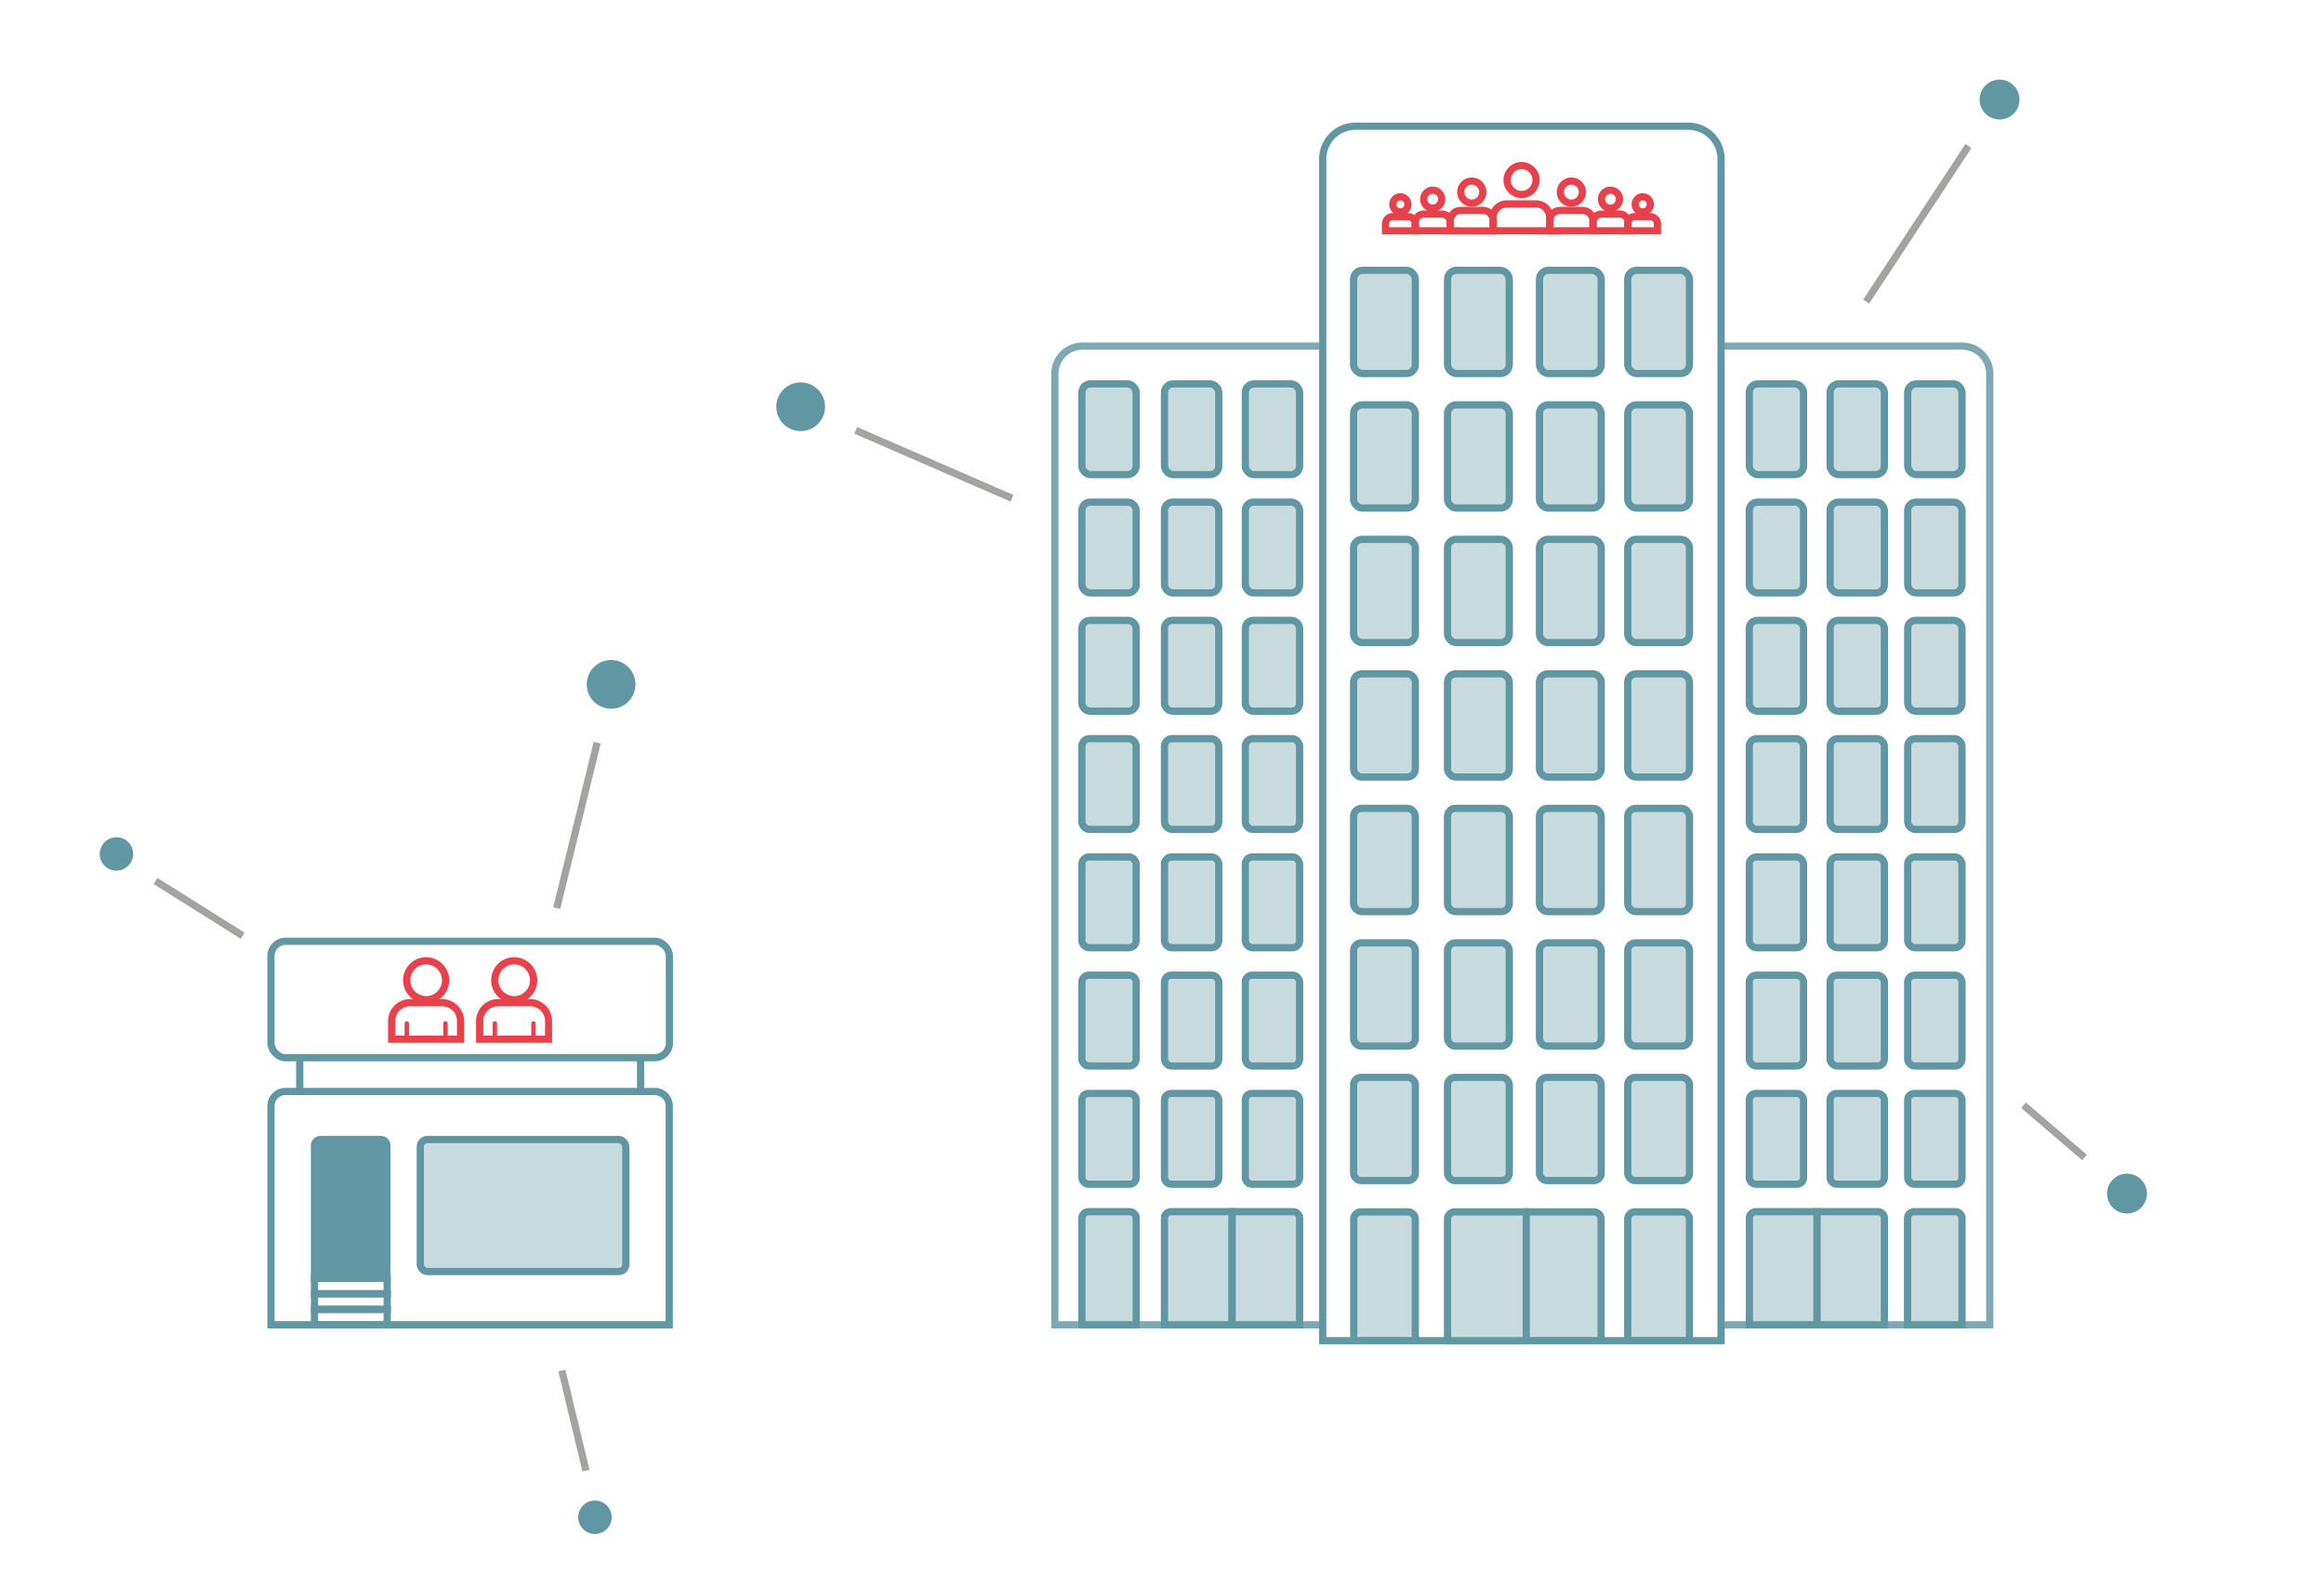 <svg id="Ebene_1" data-name="Ebene 1" xmlns="http://www.w3.org/2000/svg" width="642.05" height="438" viewBox="0 0 642.05 438">
  <title>kothes_Leistungen_Kunden</title>

   <style type="text/css" >
      <![CDATA[

        #Mittelstand {
          -webkit-animation: floating_1 8s infinite cubic-bezier(0.445, 0.05, 0.55, 0.95); /* Safari 4+ */
          -moz-animation:    floating_1 8s infinite cubic-bezier(0.445, 0.05, 0.55, 0.95); /* Fx 5+ */
          -o-animation:      floating_1 8s infinite cubic-bezier(0.445, 0.05, 0.55, 0.95); /* Opera 12+ */
          animation:         floating_1 8s infinite cubic-bezier(0.445, 0.05, 0.55, 0.95); /* IE 10+, Fx 29+ */
        }

        @keyframes floating_1 {
          0%, 50%, 100% {
            -webkit-transform: translate(0, 10px);
                -moz-transform: translate(0, 10px);
                -ms-transform: translate(0, 10px);
                -o-transform: translate(0, 10px);
                transform: translate(0, 10px);
          }
          25%, 75% {
            -webkit-transform: translate(0, 0);
                -moz-transform: translate(0, 0);
                -ms-transform: translate(0, 0);
                -o-transform: translate(0, 0);
                transform: translate(0, 0);
          }
        }

        #DAX-Unternehmen {
          -webkit-animation: floating_2 8s infinite cubic-bezier(0.445, 0.05, 0.55, 0.95); /* Safari 4+ */
          -moz-animation:    floating_2 8s infinite cubic-bezier(0.445, 0.05, 0.55, 0.95); /* Fx 5+ */
          -o-animation:      floating_2 8s infinite cubic-bezier(0.445, 0.05, 0.55, 0.95); /* Opera 12+ */
          animation:         floating_2 8s infinite cubic-bezier(0.445, 0.05, 0.55, 0.95); /* IE 10+, Fx 29+ */
        }

        @keyframes floating_2 {
          25%, 75% {
            -webkit-transform: translate(0, 7px);
                -moz-transform: translate(0, 7px);
                -ms-transform: translate(0, 7px);
                -o-transform: translate(0, 7px);
                transform: translate(0, 7px);
          }
          0%, 50%, 100% {
            -webkit-transform: translate(0, 0);
                -moz-transform: translate(0, 0);
                -ms-transform: translate(0, 0);
                -o-transform: translate(0, 0);
                transform: translate(0, 0);
          }
        }
    ]]>
   </style>

  <g id="Mittelstand">
    <g>
      <g>
        <path d="M78.89,301.54h102a4,4,0,0,1,4,4V366a0,0,0,0,1,0,0H74.87a0,0,0,0,1,0,0V305.56A4,4,0,0,1,78.89,301.54Z" style="fill: none;stroke: #6097a2;stroke-miterlimit: 10;stroke-width: 2px"/>
        <rect x="74.87" y="260.04" width="110.06" height="32.17" rx="4.02" ry="4.02" style="fill: none;stroke: #6097a2;stroke-miterlimit: 10;stroke-width: 2px"/>
        <path d="M88.58,314.8h16.6a1.7,1.7,0,0,1,1.7,1.7v36.62a0,0,0,0,1,0,0h-20a0,0,0,0,1,0,0V316.49A1.7,1.7,0,0,1,88.58,314.8Z" style="fill: #6097a2;stroke: #6097a2;stroke-miterlimit: 10;stroke-width: 2px"/>
        <rect x="86.89" y="357.42" width="20.08" height="4.31" style="fill: none;stroke: #6097a2;stroke-miterlimit: 10;stroke-width: 2px"/>
        <rect x="86.89" y="361.73" width="20.08" height="4.31" style="fill: none;stroke: #6097a2;stroke-miterlimit: 10;stroke-width: 2px"/>
        <rect x="86.89" y="353.11" width="20.08" height="4.31" style="fill: none;stroke: #6097a2;stroke-miterlimit: 10;stroke-width: 2px"/>
        <rect x="116.12" y="314.8" width="56.78" height="36.49" rx="1.98" ry="1.98" style="fill: #c7dbdf;stroke: #6097a2;stroke-miterlimit: 10;stroke-width: 2px"/>
        <line x1="82.81" y1="292.21" x2="82.81" y2="301.54" style="fill: none;stroke: #6097a2;stroke-miterlimit: 10;stroke-width: 2px"/>
        <line x1="176.98" y1="292.21" x2="176.98" y2="301.54" style="fill: none;stroke: #6097a2;stroke-miterlimit: 10;stroke-width: 2px"/>
      </g>
      <g>
        <path d="M122.16,278a4.09,4.09,0,0,1,4.09,4.09v4h-2.57v-3.35a.61.61,0,0,0-1.23,0v3.35H113v-3.35a.61.61,0,0,0-1.23,0v3.35h-2.57v-4A4.09,4.09,0,0,1,113.3,278h8.86m0-2H113.3a6.1,6.1,0,0,0-6.09,6.09v6h21v-6a6.1,6.1,0,0,0-6.09-6.09Z" style="fill: #e8414c"/>
        <path d="M117.73,266.44a4.37,4.37,0,1,1-4.37,4.37,4.37,4.37,0,0,1,4.37-4.37m0-2a6.37,6.37,0,1,0,6.37,6.37,6.38,6.38,0,0,0-6.37-6.37Z" style="fill: #e8414c"/>
      </g>
      <g>
        <path d="M146.49,278a4.09,4.09,0,0,1,4.09,4.09v4H148v-3.35a.61.61,0,0,0-1.23,0v3.35h-9.45v-3.35a.61.61,0,0,0-1.23,0v3.35h-2.57v-4a4.09,4.09,0,0,1,4.09-4.09h8.86m0-2h-8.86a6.1,6.1,0,0,0-6.09,6.09v6h21v-6a6.1,6.1,0,0,0-6.09-6.09Z" style="fill: #e8414c"/>
        <path d="M142.06,266.44a4.37,4.37,0,1,1-4.37,4.37,4.37,4.37,0,0,1,4.37-4.37m0-2a6.37,6.37,0,1,0,6.37,6.37,6.38,6.38,0,0,0-6.37-6.37Z" style="fill: #e8414c"/>
      </g>
    </g>
    <circle cx="168.84" cy="189.06" r="6.73" transform="translate(-58.38 76.71) rotate(-21.92)" style="fill: #6097a2"/>
    <circle cx="32.18" cy="235.91" r="4.62" transform="translate(-94.73 34.46) rotate(-24.44)" style="fill: #6097a2"/>
    <line x1="42.96" y1="243.38" x2="67.05" y2="258.51" style="fill: none;stroke: #1a1a18;stroke-miterlimit: 10;stroke-width: 2px;opacity: 0.4"/>
    <circle cx="164.36" cy="419.15" r="4.62" transform="translate(-285.7 430.96) rotate(-70.09)" style="fill: #6097a2"/>
    <line x1="161.88" y1="406.27" x2="155.23" y2="378.61" style="fill: none;stroke: #1a1a18;stroke-miterlimit: 10;stroke-width: 2px;opacity: 0.4"/>
    <line x1="153.81" y1="250.88" x2="164.99" y2="205.17" style="fill: none;stroke: #1a1a18;stroke-miterlimit: 10;stroke-width: 2px;opacity: 0.4"/>
  </g>
  <g id="DAX-Unternehmen">
    <circle cx="587.67" cy="329.78" r="5.51" transform="translate(218.84 893.76) rotate(-86.12)" style="fill: #6097a2"/>
    <g>
      <g>
        <path d="M475.48,95.62h66.6a7.63,7.63,0,0,1,7.63,7.63V366H475.48" style="fill: none;stroke: #7fa9b2;stroke-miterlimit: 10;stroke-width: 2px"/>
        <g>
          <path d="M485.06,334.75H502a0,0,0,0,1,0,0V366a0,0,0,0,1,0,0h-18.7a0,0,0,0,1,0,0v-29.5A1.8,1.8,0,0,1,485.06,334.75Z" style="fill: #c7dbdf;stroke: #6097a2;stroke-miterlimit: 10;stroke-width: 2px"/>
          <path d="M502,334.75H518.8a1.8,1.8,0,0,1,1.8,1.8V366a0,0,0,0,1,0,0H502a0,0,0,0,1,0,0V334.75A0,0,0,0,1,502,334.75Z" style="fill: #c7dbdf;stroke: #6097a2;stroke-miterlimit: 10;stroke-width: 2px"/>
          <path d="M528.83,334.75h11.41a1.8,1.8,0,0,1,1.8,1.8V366a0,0,0,0,1,0,0H527a0,0,0,0,1,0,0v-29.5A1.8,1.8,0,0,1,528.83,334.75Z" style="fill: #c7dbdf;stroke: #6097a2;stroke-miterlimit: 10;stroke-width: 2px"/>
        </g>
        <g>
          <g>
            <rect x="483.27" y="302.08" width="15" height="25.08" rx="1.8" ry="1.8" style="fill: #c7dbdf;stroke: #6097a2;stroke-miterlimit: 10;stroke-width: 2px"/>
            <rect x="505.6" y="302.08" width="15" height="25.08" rx="1.8" ry="1.8" style="fill: #c7dbdf;stroke: #6097a2;stroke-miterlimit: 10;stroke-width: 2px"/>
            <rect x="527.04" y="302.08" width="15" height="25.08" rx="1.8" ry="1.8" style="fill: #c7dbdf;stroke: #6097a2;stroke-miterlimit: 10;stroke-width: 2px"/>
          </g>
          <g>
            <rect x="483.27" y="269.41" width="15" height="25.08" rx="1.9" ry="1.9" style="fill: #c7dbdf;stroke: #6097a2;stroke-miterlimit: 10;stroke-width: 2px"/>
            <rect x="505.6" y="269.41" width="15" height="25.08" rx="1.9" ry="1.9" style="fill: #c7dbdf;stroke: #6097a2;stroke-miterlimit: 10;stroke-width: 2px"/>
            <rect x="527.04" y="269.41" width="15" height="25.08" rx="1.9" ry="1.9" style="fill: #c7dbdf;stroke: #6097a2;stroke-miterlimit: 10;stroke-width: 2px"/>
          </g>
          <g>
            <rect x="483.27" y="236.74" width="15" height="25.08" rx="1.99" ry="1.99" style="fill: #c7dbdf;stroke: #6097a2;stroke-miterlimit: 10;stroke-width: 2px"/>
            <rect x="505.6" y="236.74" width="15" height="25.08" rx="1.99" ry="1.99" style="fill: #c7dbdf;stroke: #6097a2;stroke-miterlimit: 10;stroke-width: 2px"/>
            <rect x="527.04" y="236.74" width="15" height="25.08" rx="1.99" ry="1.99" style="fill: #c7dbdf;stroke: #6097a2;stroke-miterlimit: 10;stroke-width: 2px"/>
          </g>
          <g>
            <rect x="483.27" y="204.06" width="15" height="25.08" rx="2.09" ry="2.09" style="fill: #c7dbdf;stroke: #6097a2;stroke-miterlimit: 10;stroke-width: 2px"/>
            <rect x="505.6" y="204.06" width="15" height="25.08" rx="2.09" ry="2.09" style="fill: #c7dbdf;stroke: #6097a2;stroke-miterlimit: 10;stroke-width: 2px"/>
            <rect x="527.04" y="204.06" width="15" height="25.08" rx="2.09" ry="2.09" style="fill: #c7dbdf;stroke: #6097a2;stroke-miterlimit: 10;stroke-width: 2px"/>
          </g>
          <g>
            <rect x="483.27" y="171.39" width="15" height="25.08" rx="2.19" ry="2.19" style="fill: #c7dbdf;stroke: #6097a2;stroke-miterlimit: 10;stroke-width: 2px"/>
            <rect x="505.6" y="171.39" width="15" height="25.08" rx="2.19" ry="2.19" style="fill: #c7dbdf;stroke: #6097a2;stroke-miterlimit: 10;stroke-width: 2px"/>
            <rect x="527.04" y="171.39" width="15" height="25.08" rx="2.19" ry="2.19" style="fill: #c7dbdf;stroke: #6097a2;stroke-miterlimit: 10;stroke-width: 2px"/>
          </g>
          <g>
            <rect x="483.27" y="138.72" width="15" height="25.08" rx="2.29" ry="2.29" style="fill: #c7dbdf;stroke: #6097a2;stroke-miterlimit: 10;stroke-width: 2px"/>
            <rect x="505.6" y="138.72" width="15" height="25.08" rx="2.29" ry="2.29" style="fill: #c7dbdf;stroke: #6097a2;stroke-miterlimit: 10;stroke-width: 2px"/>
            <rect x="527.04" y="138.72" width="15" height="25.08" rx="2.29" ry="2.29" style="fill: #c7dbdf;stroke: #6097a2;stroke-miterlimit: 10;stroke-width: 2px"/>
          </g>
          <g>
            <rect x="483.27" y="106.05" width="15" height="25.08" rx="2.39" ry="2.39" style="fill: #c7dbdf;stroke: #6097a2;stroke-miterlimit: 10;stroke-width: 2px"/>
            <rect x="505.6" y="106.05" width="15" height="25.08" rx="2.39" ry="2.39" style="fill: #c7dbdf;stroke: #6097a2;stroke-miterlimit: 10;stroke-width: 2px"/>
            <rect x="527.04" y="106.05" width="15" height="25.08" rx="2.39" ry="2.39" style="fill: #c7dbdf;stroke: #6097a2;stroke-miterlimit: 10;stroke-width: 2px"/>
          </g>
        </g>
      </g>
      <g>
        <path d="M365.43,366h-74V103.25A7.63,7.63,0,0,1,299,95.62h66.41" style="fill: none;stroke: #7fa9b2;stroke-miterlimit: 10;stroke-width: 2px"/>
        <g>
          <path d="M300.69,334.75H312.1a1.8,1.8,0,0,1,1.8,1.8V366a0,0,0,0,1,0,0h-15a0,0,0,0,1,0,0v-29.5A1.8,1.8,0,0,1,300.69,334.75Z" style="fill: #c7dbdf;stroke: #6097a2;stroke-miterlimit: 10;stroke-width: 2px"/>
          <path d="M323.5,334.75h16.9a0,0,0,0,1,0,0V366a0,0,0,0,1,0,0h-18.7a0,0,0,0,1,0,0v-29.5A1.8,1.8,0,0,1,323.5,334.75Z" style="fill: #c7dbdf;stroke: #6097a2;stroke-miterlimit: 10;stroke-width: 2px"/>
          <path d="M340.4,334.75h16.84a1.8,1.8,0,0,1,1.8,1.8V366a0,0,0,0,1,0,0H340.4a0,0,0,0,1,0,0V334.75A0,0,0,0,1,340.4,334.75Z" style="fill: #c7dbdf;stroke: #6097a2;stroke-miterlimit: 10;stroke-width: 2px"/>
        </g>
        <g>
          <g>
            <rect x="298.89" y="302.08" width="15" height="25.08" rx="1.8" ry="1.8" style="fill: #c7dbdf;stroke: #6097a2;stroke-miterlimit: 10;stroke-width: 2px"/>
            <rect x="321.71" y="302.08" width="15" height="25.08" rx="1.8" ry="1.8" style="fill: #c7dbdf;stroke: #6097a2;stroke-miterlimit: 10;stroke-width: 2px"/>
            <rect x="344.04" y="302.08" width="15" height="25.08" rx="1.8" ry="1.8" style="fill: #c7dbdf;stroke: #6097a2;stroke-miterlimit: 10;stroke-width: 2px"/>
          </g>
          <g>
            <rect x="298.89" y="269.41" width="15" height="25.08" rx="1.9" ry="1.9" style="fill: #c7dbdf;stroke: #6097a2;stroke-miterlimit: 10;stroke-width: 2px"/>
            <rect x="321.71" y="269.41" width="15" height="25.08" rx="1.9" ry="1.9" style="fill: #c7dbdf;stroke: #6097a2;stroke-miterlimit: 10;stroke-width: 2px"/>
            <rect x="344.04" y="269.41" width="15" height="25.08" rx="1.9" ry="1.9" style="fill: #c7dbdf;stroke: #6097a2;stroke-miterlimit: 10;stroke-width: 2px"/>
          </g>
          <g>
            <rect x="298.89" y="236.74" width="15" height="25.08" rx="1.99" ry="1.99" style="fill: #c7dbdf;stroke: #6097a2;stroke-miterlimit: 10;stroke-width: 2px"/>
            <rect x="321.71" y="236.74" width="15" height="25.08" rx="1.99" ry="1.99" style="fill: #c7dbdf;stroke: #6097a2;stroke-miterlimit: 10;stroke-width: 2px"/>
            <rect x="344.04" y="236.74" width="15" height="25.08" rx="1.99" ry="1.99" style="fill: #c7dbdf;stroke: #6097a2;stroke-miterlimit: 10;stroke-width: 2px"/>
          </g>
          <g>
            <rect x="298.89" y="204.06" width="15" height="25.08" rx="2.09" ry="2.09" style="fill: #c7dbdf;stroke: #6097a2;stroke-miterlimit: 10;stroke-width: 2px"/>
            <rect x="321.71" y="204.06" width="15" height="25.08" rx="2.09" ry="2.09" style="fill: #c7dbdf;stroke: #6097a2;stroke-miterlimit: 10;stroke-width: 2px"/>
            <rect x="344.04" y="204.06" width="15" height="25.08" rx="2.09" ry="2.09" style="fill: #c7dbdf;stroke: #6097a2;stroke-miterlimit: 10;stroke-width: 2px"/>
          </g>
          <g>
            <rect x="298.89" y="171.39" width="15" height="25.08" rx="2.19" ry="2.19" style="fill: #c7dbdf;stroke: #6097a2;stroke-miterlimit: 10;stroke-width: 2px"/>
            <rect x="321.71" y="171.39" width="15" height="25.08" rx="2.19" ry="2.19" style="fill: #c7dbdf;stroke: #6097a2;stroke-miterlimit: 10;stroke-width: 2px"/>
            <rect x="344.04" y="171.39" width="15" height="25.08" rx="2.19" ry="2.19" style="fill: #c7dbdf;stroke: #6097a2;stroke-miterlimit: 10;stroke-width: 2px"/>
          </g>
          <g>
            <rect x="298.89" y="138.72" width="15" height="25.08" rx="2.29" ry="2.29" style="fill: #c7dbdf;stroke: #6097a2;stroke-miterlimit: 10;stroke-width: 2px"/>
            <rect x="321.71" y="138.72" width="15" height="25.08" rx="2.29" ry="2.29" style="fill: #c7dbdf;stroke: #6097a2;stroke-miterlimit: 10;stroke-width: 2px"/>
            <rect x="344.04" y="138.72" width="15" height="25.08" rx="2.29" ry="2.29" style="fill: #c7dbdf;stroke: #6097a2;stroke-miterlimit: 10;stroke-width: 2px"/>
          </g>
          <g>
            <rect x="298.89" y="106.05" width="15" height="25.08" rx="2.39" ry="2.39" style="fill: #c7dbdf;stroke: #6097a2;stroke-miterlimit: 10;stroke-width: 2px"/>
            <rect x="321.71" y="106.05" width="15" height="25.08" rx="2.39" ry="2.39" style="fill: #c7dbdf;stroke: #6097a2;stroke-miterlimit: 10;stroke-width: 2px"/>
            <rect x="344.04" y="106.05" width="15" height="25.08" rx="2.39" ry="2.39" style="fill: #c7dbdf;stroke: #6097a2;stroke-miterlimit: 10;stroke-width: 2px"/>
          </g>
        </g>
      </g>
      <g>
        <path d="M374.49,34.87h91.93a9.06,9.06,0,0,1,9.06,9.06V370.39a0,0,0,0,1,0,0H365.43a0,0,0,0,1,0,0V43.93A9.06,9.06,0,0,1,374.49,34.87Z" style="fill: none;stroke: #6097a2;stroke-miterlimit: 10;stroke-width: 2px"/>
        <g>
          <path d="M376,334.8h13a2,2,0,0,1,2,2v33.55a0,0,0,0,1,0,0H374a0,0,0,0,1,0,0V336.85A2,2,0,0,1,376,334.8Z" style="fill: #c7dbdf;stroke: #6097a2;stroke-miterlimit: 10;stroke-width: 2px"/>
          <path d="M402,334.8h19.7a0,0,0,0,1,0,0v35.59a0,0,0,0,1,0,0H399.91a0,0,0,0,1,0,0V336.85A2,2,0,0,1,402,334.8Z" style="fill: #c7dbdf;stroke: #6097a2;stroke-miterlimit: 10;stroke-width: 2px"/>
          <path d="M421.65,334.8h18.68a2,2,0,0,1,2,2v33.55a0,0,0,0,1,0,0H421.65a0,0,0,0,1,0,0V334.8A0,0,0,0,1,421.65,334.8Z" style="fill: #c7dbdf;stroke: #6097a2;stroke-miterlimit: 10;stroke-width: 2px"/>
          <path d="M451.74,334.8h13a2,2,0,0,1,2,2v33.55a0,0,0,0,1,0,0H449.69a0,0,0,0,1,0,0V336.85A2,2,0,0,1,451.74,334.8Z" style="fill: #c7dbdf;stroke: #6097a2;stroke-miterlimit: 10;stroke-width: 2px"/>
        </g>
        <g>
          <g>
            <rect x="373.96" y="297.64" width="17.06" height="28.52" rx="2.04" ry="2.04" style="fill: #c7dbdf;stroke: #6097a2;stroke-miterlimit: 10;stroke-width: 2px"/>
            <rect x="399.91" y="297.64" width="17.06" height="28.52" rx="2.04" ry="2.04" style="fill: #c7dbdf;stroke: #6097a2;stroke-miterlimit: 10;stroke-width: 2px"/>
            <rect x="425.31" y="297.64" width="17.06" height="28.52" rx="2.04" ry="2.04" style="fill: #c7dbdf;stroke: #6097a2;stroke-miterlimit: 10;stroke-width: 2px"/>
            <rect x="449.69" y="297.64" width="17.06" height="28.52" rx="2.04" ry="2.04" style="fill: #c7dbdf;stroke: #6097a2;stroke-miterlimit: 10;stroke-width: 2px"/>
          </g>
          <g>
            <rect x="373.96" y="260.48" width="17.06" height="28.52" rx="2.11" ry="2.11" style="fill: #c7dbdf;stroke: #6097a2;stroke-miterlimit: 10;stroke-width: 2px"/>
            <rect x="399.91" y="260.48" width="17.06" height="28.52" rx="2.11" ry="2.11" style="fill: #c7dbdf;stroke: #6097a2;stroke-miterlimit: 10;stroke-width: 2px"/>
            <rect x="425.31" y="260.48" width="17.06" height="28.52" rx="2.11" ry="2.11" style="fill: #c7dbdf;stroke: #6097a2;stroke-miterlimit: 10;stroke-width: 2px"/>
            <rect x="449.69" y="260.48" width="17.06" height="28.52" rx="2.11" ry="2.11" style="fill: #c7dbdf;stroke: #6097a2;stroke-miterlimit: 10;stroke-width: 2px"/>
          </g>
          <g>
            <rect x="373.96" y="223.32" width="17.06" height="28.52" rx="2.19" ry="2.19" style="fill: #c7dbdf;stroke: #6097a2;stroke-miterlimit: 10;stroke-width: 2px"/>
            <rect x="399.91" y="223.32" width="17.06" height="28.52" rx="2.19" ry="2.19" style="fill: #c7dbdf;stroke: #6097a2;stroke-miterlimit: 10;stroke-width: 2px"/>
            <rect x="425.31" y="223.32" width="17.06" height="28.52" rx="2.19" ry="2.19" style="fill: #c7dbdf;stroke: #6097a2;stroke-miterlimit: 10;stroke-width: 2px"/>
            <rect x="449.69" y="223.32" width="17.06" height="28.52" rx="2.19" ry="2.19" style="fill: #c7dbdf;stroke: #6097a2;stroke-miterlimit: 10;stroke-width: 2px"/>
          </g>
          <g>
            <rect x="373.96" y="186.16" width="17.06" height="28.52" rx="2.26" ry="2.26" style="fill: #c7dbdf;stroke: #6097a2;stroke-miterlimit: 10;stroke-width: 2px"/>
            <rect x="399.91" y="186.16" width="17.06" height="28.52" rx="2.26" ry="2.26" style="fill: #c7dbdf;stroke: #6097a2;stroke-miterlimit: 10;stroke-width: 2px"/>
            <rect x="425.31" y="186.16" width="17.06" height="28.52" rx="2.26" ry="2.26" style="fill: #c7dbdf;stroke: #6097a2;stroke-miterlimit: 10;stroke-width: 2px"/>
            <rect x="449.69" y="186.16" width="17.06" height="28.52" rx="2.26" ry="2.26" style="fill: #c7dbdf;stroke: #6097a2;stroke-miterlimit: 10;stroke-width: 2px"/>
          </g>
          <g>
            <rect x="373.96" y="149" width="17.06" height="28.52" rx="2.33" ry="2.33" style="fill: #c7dbdf;stroke: #6097a2;stroke-miterlimit: 10;stroke-width: 2px"/>
            <rect x="399.91" y="149" width="17.06" height="28.52" rx="2.33" ry="2.33" style="fill: #c7dbdf;stroke: #6097a2;stroke-miterlimit: 10;stroke-width: 2px"/>
            <rect x="425.31" y="149" width="17.06" height="28.52" rx="2.33" ry="2.33" style="fill: #c7dbdf;stroke: #6097a2;stroke-miterlimit: 10;stroke-width: 2px"/>
            <rect x="449.69" y="149" width="17.06" height="28.52" rx="2.33" ry="2.33" style="fill: #c7dbdf;stroke: #6097a2;stroke-miterlimit: 10;stroke-width: 2px"/>
          </g>
          <g>
            <rect x="373.96" y="111.84" width="17.06" height="28.52" rx="2.4" ry="2.4" style="fill: #c7dbdf;stroke: #6097a2;stroke-miterlimit: 10;stroke-width: 2px"/>
            <rect x="399.91" y="111.84" width="17.06" height="28.52" rx="2.4" ry="2.4" style="fill: #c7dbdf;stroke: #6097a2;stroke-miterlimit: 10;stroke-width: 2px"/>
            <rect x="425.31" y="111.84" width="17.06" height="28.52" rx="2.4" ry="2.4" style="fill: #c7dbdf;stroke: #6097a2;stroke-miterlimit: 10;stroke-width: 2px"/>
            <rect x="449.69" y="111.84" width="17.06" height="28.52" rx="2.4" ry="2.4" style="fill: #c7dbdf;stroke: #6097a2;stroke-miterlimit: 10;stroke-width: 2px"/>
          </g>
          <g>
            <rect x="373.96" y="74.68" width="17.06" height="28.52" rx="2.47" ry="2.47" style="fill: #c7dbdf;stroke: #6097a2;stroke-miterlimit: 10;stroke-width: 2px"/>
            <rect x="399.91" y="74.68" width="17.06" height="28.52" rx="2.47" ry="2.47" style="fill: #c7dbdf;stroke: #6097a2;stroke-miterlimit: 10;stroke-width: 2px"/>
            <rect x="425.31" y="74.68" width="17.06" height="28.52" rx="2.47" ry="2.47" style="fill: #c7dbdf;stroke: #6097a2;stroke-miterlimit: 10;stroke-width: 2px"/>
            <rect x="449.69" y="74.68" width="17.06" height="28.52" rx="2.47" ry="2.47" style="fill: #c7dbdf;stroke: #6097a2;stroke-miterlimit: 10;stroke-width: 2px"/>
          </g>
        </g>
      </g>
      <g>
        <g>
          <path d="M456.68,63.76h1.22V61.85a2,2,0,0,0-2-2h-4.22a2,2,0,0,0-2,2v1.91h6.9Z" style="fill: none;stroke: #e8414c;stroke-linecap: round;stroke-miterlimit: 10;stroke-width: 2px"/>
          <circle cx="453.84" cy="56.46" r="2.09" style="fill: none;stroke: #e8414c;stroke-linecap: round;stroke-linejoin: round;stroke-width: 2px"/>
        </g>
        <g>
          <path d="M389.73,63.76H391V61.85a2,2,0,0,0-2-2h-4.22a2,2,0,0,0-2,2v1.91h6.9Z" style="fill: none;stroke: #e8414c;stroke-linecap: round;stroke-miterlimit: 10;stroke-width: 2px"/>
          <circle cx="386.89" cy="56.46" r="2.09" style="fill: none;stroke: #e8414c;stroke-linecap: round;stroke-linejoin: round;stroke-width: 2px"/>
        </g>
        <g>
          <path d="M442.23,63.76h7.55V61.47a2.33,2.33,0,0,0-2.33-2.33h-5a2.33,2.33,0,0,0-2.33,2.33v2.29h2.16Z" style="fill: none;stroke: #e8414c;stroke-linecap: round;stroke-miterlimit: 10;stroke-width: 2px"/>
          <circle cx="444.92" cy="55.03" r="2.49" style="fill: none;stroke: #e8414c;stroke-linecap: round;stroke-linejoin: round;stroke-width: 2px"/>
        </g>
        <g>
          <path d="M430.82,63.76h9.25V61a2.86,2.86,0,0,0-2.86-2.86H431A2.86,2.86,0,0,0,428.17,61v2.8h2.65Z" style="fill: none;stroke: #e8414c;stroke-linecap: round;stroke-miterlimit: 10;stroke-width: 2px"/>
          <circle cx="434.12" cy="53.07" r="3.05" style="fill: none;stroke: #e8414c;stroke-linecap: round;stroke-linejoin: round;stroke-width: 2px"/>
        </g>
        <g>
          <path d="M398.5,63.76H391V61.47a2.33,2.33,0,0,1,2.33-2.33h5a2.33,2.33,0,0,1,2.33,2.33v2.29H398.5Z" style="fill: none;stroke: #e8414c;stroke-linecap: round;stroke-miterlimit: 10;stroke-width: 2px"/>
          <circle cx="395.81" cy="55.03" r="2.49" style="fill: none;stroke: #e8414c;stroke-linecap: round;stroke-linejoin: round;stroke-width: 2px"/>
        </g>
        <g>
          <path d="M402.46,63.76h-1.79V61a2.86,2.86,0,0,1,2.86-2.86h6.18A2.86,2.86,0,0,1,412.56,61v2.8H402.46Z" style="fill: none;stroke: #e8414c;stroke-linecap: round;stroke-miterlimit: 10;stroke-width: 2px"/>
          <circle cx="406.61" cy="53.07" r="3.05" style="fill: none;stroke: #e8414c;stroke-linecap: round;stroke-linejoin: round;stroke-width: 2px"/>
        </g>
        <g>
          <path d="M416,63.76h12.13V60.09a3.75,3.75,0,0,0-3.75-3.75h-8.11a3.75,3.75,0,0,0-3.75,3.75v3.67H416Z" style="fill: none;stroke: #e8414c;stroke-linecap: round;stroke-miterlimit: 10;stroke-width: 2px"/>
          <circle cx="420.37" cy="49.74" r="4" style="fill: none;stroke: #e8414c;stroke-linecap: round;stroke-linejoin: round;stroke-width: 2px"/>
        </g>
      </g>
    </g>
    <circle cx="221.21" cy="112.37" r="6.73" transform="translate(-18.71 49.12) rotate(-12.16)" style="fill: #6097a2"/>
    <line x1="279.58" y1="137.66" x2="236.42" y2="118.89" style="fill: none;stroke: #1a1a18;stroke-miterlimit: 10;stroke-width: 2px;opacity: 0.4"/>
    <circle cx="552.42" cy="27.47" r="5.51" transform="translate(-0.68 26.38) rotate(-2.73)" style="fill: #6097a2"/>
    <line x1="515.55" y1="83.33" x2="543.82" y2="40.33" style="fill: none;stroke: #1a1a18;stroke-miterlimit: 10;stroke-width: 2px;opacity: 0.4"/>
    <line x1="559.05" y1="305.33" x2="575.88" y2="319.76" style="fill: none;stroke: #1a1a18;stroke-miterlimit: 10;stroke-width: 2px;opacity: 0.4"/>
  </g>
</svg>
